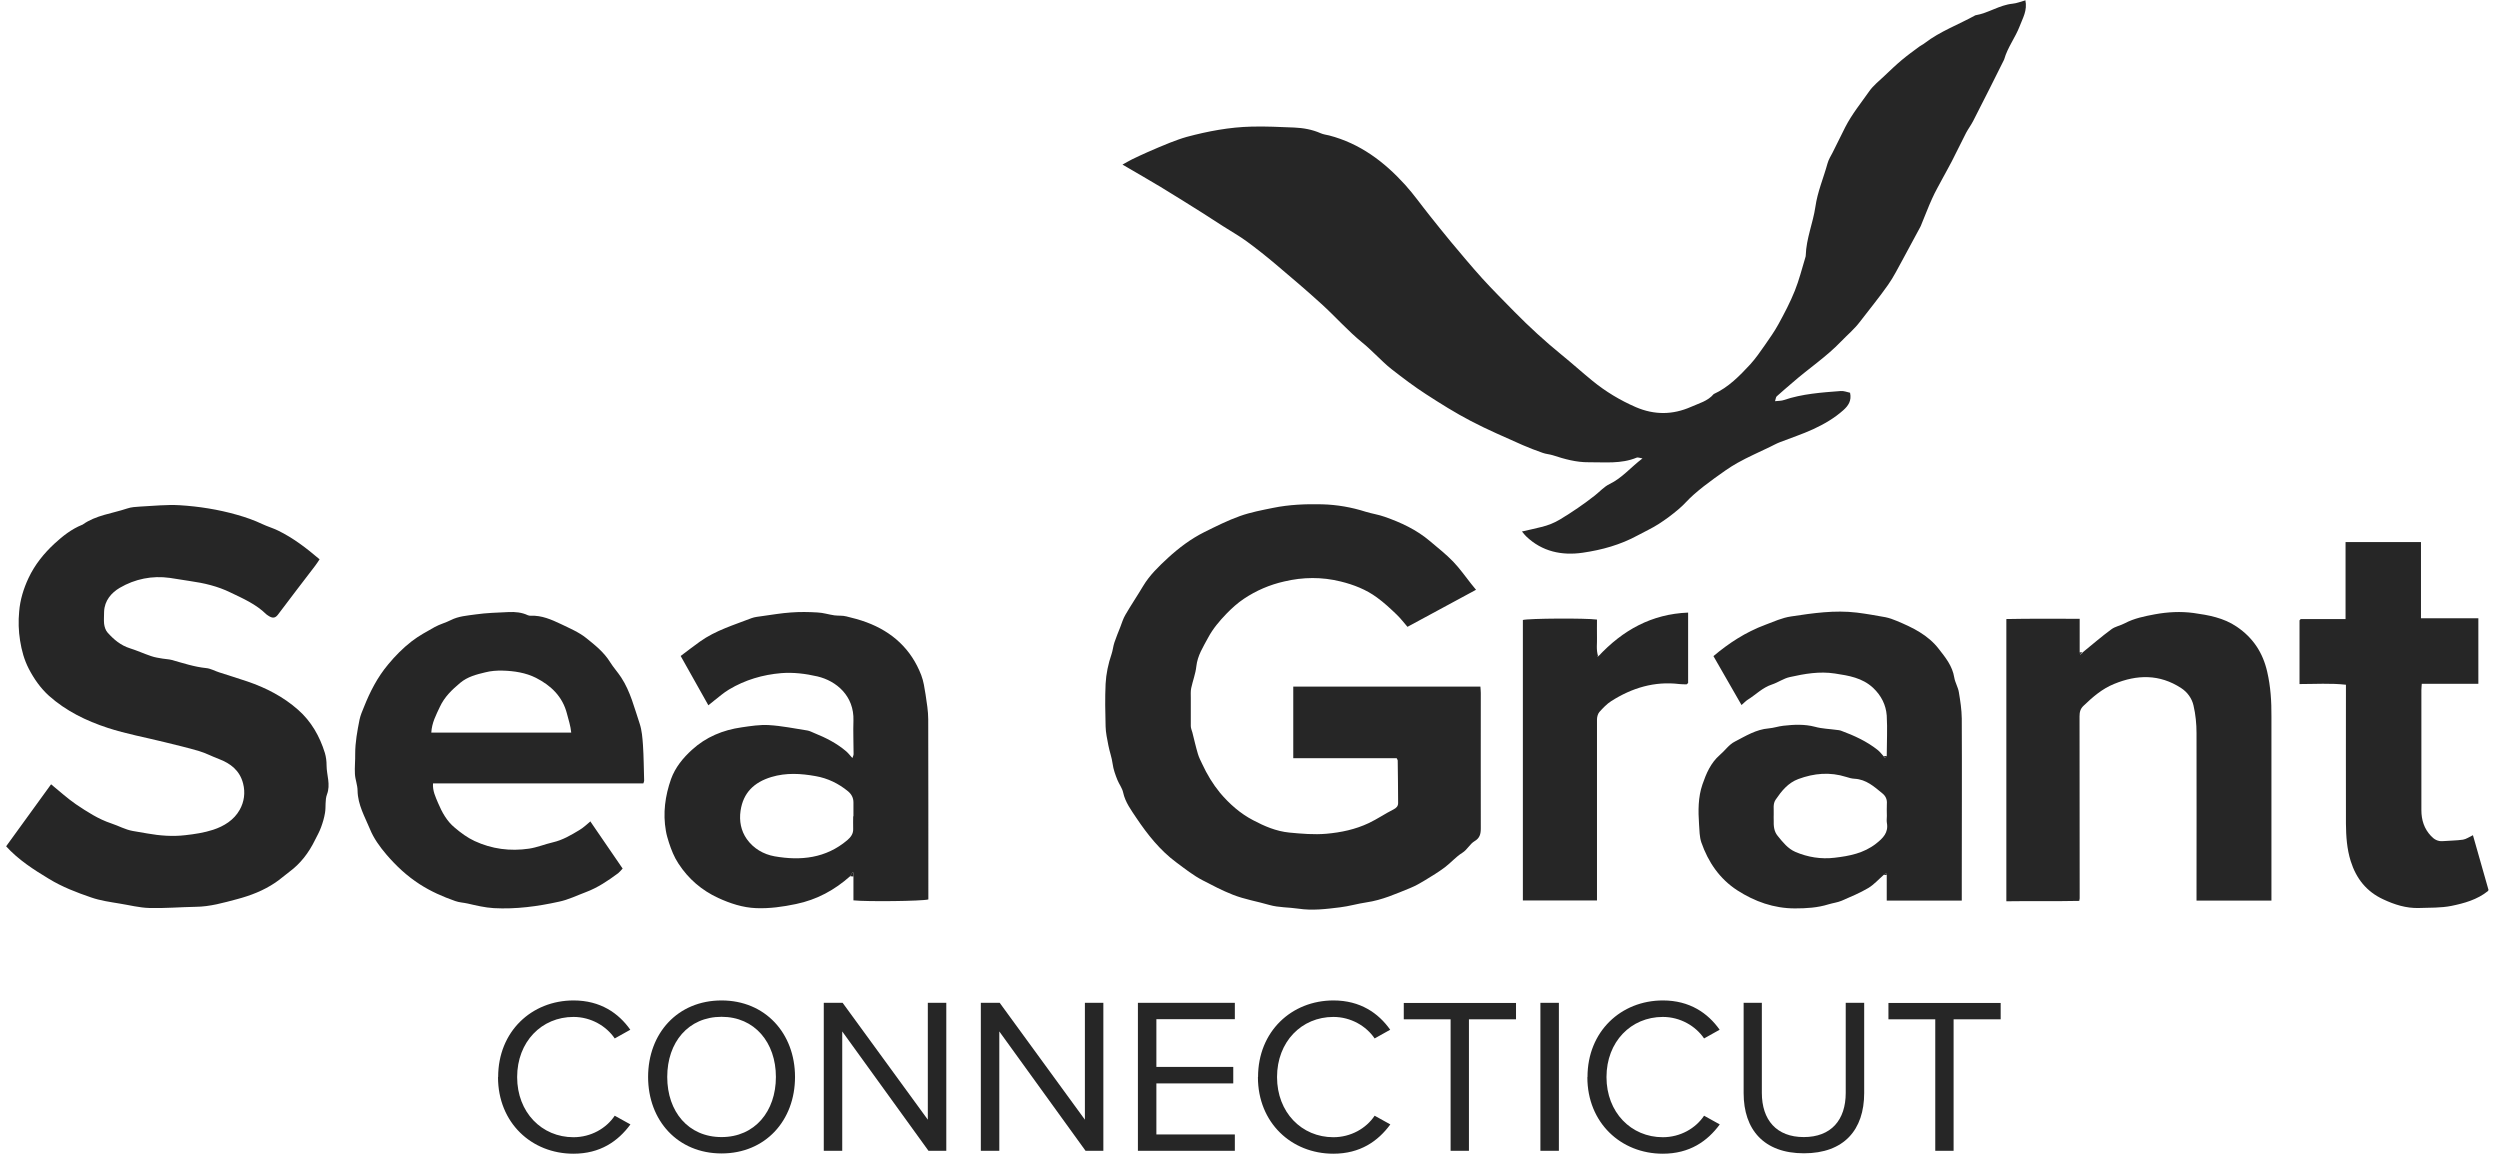 <svg width="141" height="66" viewBox="0 0 141 66" fill="none" xmlns="http://www.w3.org/2000/svg">
<g id="Sea Grant Connecticut 2" clip-path="url(#clip0_431_2303)">
<path id="Vector" d="M114.229 0C114.356 0.595 114.08 1.019 113.909 1.48C113.664 2.12 113.225 2.678 113.039 3.34C113.039 3.355 113.032 3.369 113.024 3.377C112.749 3.92 112.481 4.463 112.206 5.013C111.901 5.616 111.596 6.226 111.284 6.828C111.165 7.059 111.008 7.267 110.889 7.49C110.614 8.026 110.354 8.569 110.079 9.104C109.908 9.432 109.729 9.751 109.551 10.079C109.357 10.45 109.141 10.815 108.97 11.202C108.755 11.67 108.576 12.161 108.375 12.637C108.353 12.689 108.338 12.742 108.308 12.793C107.974 13.418 107.639 14.043 107.297 14.668C107.036 15.136 106.798 15.627 106.486 16.066C105.98 16.788 105.422 17.465 104.887 18.164C104.582 18.566 104.188 18.893 103.838 19.257C103.005 20.128 102.008 20.782 101.108 21.57C100.811 21.831 100.498 22.084 100.208 22.352C100.156 22.396 100.156 22.493 100.112 22.627C100.312 22.604 100.476 22.612 100.617 22.56C101.651 22.21 102.737 22.136 103.816 22.054C103.987 22.039 104.173 22.113 104.344 22.151C104.441 22.604 104.24 22.887 103.965 23.133C103.459 23.586 102.879 23.921 102.269 24.204C101.659 24.486 101.012 24.695 100.387 24.94C100.193 25.014 100.007 25.119 99.822 25.208C99.212 25.505 98.587 25.773 97.992 26.108C97.538 26.361 97.114 26.673 96.69 26.978C96.288 27.268 95.902 27.566 95.53 27.893C95.232 28.146 94.987 28.458 94.682 28.711C94.325 29.016 93.945 29.299 93.551 29.552C93.172 29.797 92.755 29.983 92.361 30.199C91.394 30.727 90.345 31.017 89.267 31.173C88.092 31.344 86.976 31.114 86.076 30.251C85.994 30.176 85.935 30.087 85.838 29.976C86.232 29.886 86.582 29.812 86.931 29.723C87.311 29.633 87.66 29.492 87.995 29.291C88.672 28.882 89.326 28.436 89.951 27.945C90.226 27.729 90.472 27.447 90.784 27.298C91.491 26.956 91.967 26.361 92.636 25.855C92.48 25.832 92.376 25.78 92.309 25.81C91.431 26.175 90.509 26.063 89.602 26.071C88.902 26.078 88.24 25.892 87.578 25.676C87.392 25.617 87.192 25.609 87.013 25.543C86.634 25.409 86.254 25.267 85.882 25.104C84.901 24.665 83.904 24.241 82.952 23.742C82.082 23.289 81.241 22.761 80.415 22.225C79.746 21.794 79.114 21.31 78.482 20.819C78.154 20.566 77.872 20.269 77.567 19.986C77.329 19.763 77.098 19.532 76.845 19.332C76.02 18.662 75.32 17.859 74.532 17.145C73.692 16.379 72.821 15.642 71.951 14.906C71.423 14.46 70.88 14.028 70.322 13.619C69.898 13.307 69.429 13.046 68.991 12.764C68.611 12.526 68.239 12.273 67.86 12.035C67.064 11.537 66.268 11.031 65.465 10.547C64.773 10.131 64.074 9.729 63.308 9.283C63.524 9.164 63.687 9.067 63.851 8.985C64.133 8.851 64.409 8.717 64.699 8.591C65.123 8.405 65.554 8.219 65.986 8.048C66.298 7.929 66.61 7.81 66.93 7.721C68.128 7.401 69.34 7.17 70.59 7.141C71.393 7.118 72.196 7.163 72.992 7.193C73.505 7.215 74.004 7.304 74.48 7.512C74.629 7.579 74.8 7.602 74.963 7.639C76.704 8.093 78.065 9.119 79.248 10.421C79.746 10.971 80.17 11.581 80.631 12.154C81.025 12.645 81.412 13.136 81.814 13.619C82.401 14.318 82.982 15.018 83.592 15.694C84.179 16.341 84.796 16.951 85.406 17.576C86.247 18.432 87.132 19.242 88.062 20.001C88.65 20.477 89.215 20.99 89.81 21.474C90.554 22.084 91.372 22.575 92.257 22.961C93.313 23.415 94.347 23.4 95.374 22.947C95.82 22.746 96.318 22.627 96.653 22.225C97.486 21.846 98.111 21.199 98.713 20.552C99.018 20.217 99.278 19.837 99.539 19.465C99.807 19.079 100.082 18.692 100.305 18.283C100.64 17.673 100.967 17.048 101.227 16.401C101.473 15.791 101.629 15.151 101.822 14.519C101.837 14.482 101.845 14.437 101.845 14.393C101.874 13.448 102.254 12.578 102.388 11.663C102.507 10.815 102.849 10.034 103.072 9.216C103.131 9 103.258 8.799 103.362 8.598C103.608 8.122 103.831 7.639 104.076 7.163C104.448 6.441 104.954 5.817 105.415 5.162C105.646 4.827 105.98 4.567 106.278 4.284C106.598 3.979 106.917 3.674 107.252 3.392C107.579 3.117 107.922 2.871 108.264 2.618C108.353 2.551 108.465 2.507 108.554 2.432C109.424 1.763 110.458 1.391 111.41 0.863C112.139 0.744 112.764 0.283 113.515 0.208C113.746 0.186 113.976 0.089 114.222 0.022L114.229 0Z" fill="black" fill-opacity="0.85"/>
<path id="Vector_2" d="M83.249 33.263C81.963 33.962 80.691 34.647 79.382 35.353C79.188 35.13 79.002 34.885 78.779 34.669C78.422 34.327 78.058 33.985 77.656 33.695C77.046 33.248 76.34 32.973 75.611 32.795C74.554 32.534 73.498 32.542 72.427 32.795C71.609 32.98 70.85 33.308 70.159 33.769C69.801 34.007 69.482 34.297 69.177 34.609C68.775 35.026 68.41 35.457 68.143 35.956C67.868 36.469 67.54 36.967 67.473 37.585C67.429 38.001 67.272 38.395 67.183 38.812C67.146 38.99 67.161 39.184 67.161 39.362C67.161 39.891 67.161 40.419 67.161 40.947C67.161 41.066 67.213 41.185 67.25 41.311C67.354 41.72 67.444 42.129 67.563 42.524C67.622 42.724 67.719 42.91 67.808 43.096C68.076 43.676 68.403 44.219 68.812 44.718C69.34 45.343 69.958 45.886 70.672 46.258C71.304 46.592 71.966 46.882 72.717 46.957C73.416 47.024 74.108 47.083 74.807 47.024C75.633 46.949 76.429 46.786 77.202 46.421C77.686 46.191 78.125 45.886 78.601 45.648C78.757 45.566 78.854 45.469 78.854 45.291C78.854 44.487 78.839 43.691 78.831 42.888C78.831 42.866 78.809 42.836 78.772 42.762H72.94V38.723H83.495C83.502 38.857 83.517 38.968 83.517 39.08C83.517 41.631 83.51 44.175 83.517 46.726C83.517 47.038 83.458 47.269 83.168 47.44C82.892 47.604 82.759 47.924 82.469 48.102C82.112 48.325 81.829 48.66 81.494 48.913C81.137 49.181 80.758 49.411 80.378 49.642C80.111 49.806 79.835 49.962 79.545 50.081C78.742 50.408 77.946 50.765 77.076 50.892C76.57 50.966 76.079 51.115 75.573 51.174C74.792 51.271 74.011 51.367 73.223 51.248C72.68 51.167 72.115 51.189 71.594 51.04C70.91 50.839 70.203 50.728 69.526 50.46C68.939 50.23 68.388 49.939 67.845 49.657C67.31 49.382 66.834 49.002 66.343 48.638C65.428 47.961 64.721 47.068 64.096 46.139C63.806 45.7 63.464 45.253 63.345 44.696C63.293 44.45 63.122 44.234 63.025 43.996C62.906 43.699 62.795 43.401 62.75 43.067C62.706 42.724 62.579 42.39 62.512 42.04C62.445 41.683 62.363 41.326 62.356 40.969C62.334 40.166 62.319 39.37 62.356 38.566C62.386 38.001 62.505 37.436 62.691 36.893C62.765 36.677 62.78 36.447 62.854 36.231C62.951 35.941 63.07 35.658 63.181 35.376C63.271 35.138 63.345 34.892 63.472 34.676C63.791 34.126 64.148 33.598 64.476 33.047C64.84 32.438 65.353 31.947 65.867 31.471C66.484 30.905 67.161 30.392 67.92 30.013C68.582 29.685 69.244 29.351 69.935 29.105C70.538 28.89 71.177 28.771 71.802 28.644C72.71 28.458 73.639 28.421 74.569 28.443C75.41 28.466 76.221 28.607 77.016 28.86C77.373 28.971 77.753 29.023 78.102 29.15C79.017 29.47 79.895 29.879 80.639 30.511C81.085 30.89 81.554 31.255 81.955 31.671C82.327 32.058 82.64 32.505 82.974 32.928C83.056 33.025 83.13 33.122 83.242 33.256L83.249 33.263Z" fill="black" fill-opacity="0.85"/>
<path id="Vector_3" d="M0.352 47.723C1.207 46.54 2.048 45.387 2.881 44.234C3.372 44.636 3.803 45.03 4.279 45.358C4.911 45.782 5.544 46.198 6.287 46.444C6.689 46.577 7.068 46.793 7.492 46.867C7.768 46.92 8.043 46.957 8.318 47.009C9.025 47.135 9.739 47.187 10.445 47.105C10.973 47.046 11.516 46.964 12.015 46.801C12.632 46.6 13.197 46.25 13.517 45.677C13.77 45.231 13.845 44.711 13.711 44.19C13.525 43.461 13.011 43.059 12.342 42.806C11.963 42.665 11.606 42.472 11.226 42.36C10.579 42.167 9.925 42.018 9.27 41.854C8.199 41.587 7.113 41.393 6.072 41.051C4.867 40.657 3.721 40.099 2.762 39.243C2.286 38.812 1.921 38.291 1.624 37.719C1.363 37.213 1.222 36.692 1.133 36.134C1.044 35.584 1.029 35.033 1.081 34.49C1.133 33.836 1.326 33.204 1.609 32.601C1.966 31.843 2.479 31.21 3.082 30.652C3.543 30.229 4.034 29.842 4.621 29.604C4.636 29.604 4.651 29.596 4.658 29.589C5.41 29.053 6.325 28.964 7.165 28.681C7.403 28.599 7.663 28.585 7.916 28.57C8.66 28.533 9.404 28.451 10.14 28.495C11.226 28.562 12.305 28.733 13.354 29.031C13.852 29.172 14.328 29.336 14.797 29.559C15.079 29.693 15.392 29.782 15.682 29.924C16.537 30.34 17.281 30.913 18.025 31.545C17.936 31.672 17.861 31.805 17.764 31.924C17.065 32.839 16.366 33.747 15.674 34.669C15.525 34.862 15.384 34.87 15.198 34.766C15.139 34.728 15.072 34.691 15.02 34.647C14.44 34.074 13.703 33.754 12.989 33.412C12.275 33.062 11.509 32.884 10.72 32.772C10.341 32.72 9.962 32.646 9.582 32.594C8.578 32.453 7.611 32.653 6.756 33.152C6.287 33.427 5.893 33.873 5.871 34.498C5.871 34.728 5.849 34.959 5.871 35.182C5.893 35.353 5.953 35.547 6.064 35.673C6.414 36.067 6.808 36.402 7.336 36.566C7.738 36.692 8.125 36.871 8.526 37.005C8.735 37.079 8.958 37.109 9.173 37.146C9.337 37.176 9.516 37.176 9.679 37.22C10.326 37.399 10.959 37.614 11.635 37.681C11.881 37.704 12.119 37.845 12.357 37.919C12.885 38.091 13.421 38.254 13.949 38.433C14.997 38.79 15.979 39.295 16.812 40.032C17.556 40.687 18.032 41.527 18.322 42.464C18.389 42.687 18.419 42.933 18.419 43.171C18.419 43.714 18.657 44.242 18.441 44.807C18.322 45.127 18.389 45.506 18.33 45.849C18.285 46.124 18.203 46.399 18.107 46.659C18.017 46.912 17.883 47.143 17.764 47.381C17.415 48.095 16.954 48.705 16.306 49.181C16.046 49.374 15.808 49.59 15.533 49.776C14.864 50.23 14.127 50.512 13.368 50.713C12.61 50.914 11.844 51.137 11.04 51.144C10.17 51.159 9.3 51.234 8.43 51.211C7.864 51.197 7.299 51.048 6.734 50.959C6.198 50.869 5.655 50.795 5.142 50.616C4.316 50.334 3.506 50.021 2.762 49.568C1.899 49.047 1.036 48.496 0.329 47.715L0.352 47.723Z" fill="black" fill-opacity="0.85"/>
<path id="Vector_4" d="M106.248 49.337C105.958 49.59 105.698 49.887 105.378 50.081C104.902 50.363 104.381 50.579 103.868 50.802C103.637 50.899 103.377 50.929 103.132 51.003C102.514 51.197 101.882 51.234 101.235 51.234C100.045 51.234 98.966 50.847 97.984 50.215C96.988 49.568 96.341 48.623 95.954 47.507C95.85 47.195 95.85 46.845 95.827 46.503C95.775 45.737 95.768 44.963 96.021 44.234C96.229 43.632 96.482 43.029 96.995 42.583C97.285 42.338 97.516 41.988 97.85 41.824C98.453 41.512 99.041 41.14 99.755 41.081C100.03 41.058 100.305 40.962 100.58 40.932C101.175 40.865 101.77 40.835 102.365 40.991C102.767 41.103 103.198 41.11 103.615 41.17C103.689 41.177 103.756 41.185 103.823 41.207C104.567 41.482 105.289 41.81 105.913 42.308C106.032 42.405 106.129 42.538 106.233 42.65C106.3 42.762 106.36 42.769 106.412 42.635C106.412 41.877 106.456 41.118 106.412 40.359C106.367 39.757 106.107 39.236 105.646 38.797C105.028 38.224 104.27 38.105 103.489 37.986C102.618 37.852 101.778 38.001 100.945 38.187C100.595 38.262 100.283 38.492 99.941 38.604C99.398 38.782 99.018 39.191 98.557 39.474C98.453 39.541 98.371 39.638 98.222 39.764C97.687 38.834 97.174 37.934 96.638 37.005C97.493 36.283 98.453 35.651 99.554 35.242C100.037 35.063 100.506 34.84 101.027 34.766C102.254 34.58 103.481 34.401 104.723 34.55C105.266 34.617 105.802 34.714 106.337 34.81C106.553 34.855 106.769 34.929 106.977 35.019C107.87 35.391 108.747 35.815 109.35 36.603C109.722 37.079 110.116 37.562 110.22 38.209C110.265 38.492 110.436 38.76 110.48 39.043C110.562 39.533 110.637 40.024 110.644 40.523C110.659 43.587 110.644 46.644 110.644 49.709C110.644 50.066 110.644 50.416 110.644 50.795H106.412V49.344C106.412 49.344 106.389 49.277 106.382 49.248C106.337 49.277 106.293 49.307 106.248 49.337ZM106.419 46.02C106.419 45.789 106.404 45.558 106.419 45.335C106.441 45.082 106.345 44.889 106.159 44.74C105.698 44.361 105.251 43.959 104.604 43.922C104.441 43.914 104.277 43.87 104.121 43.818C103.206 43.528 102.313 43.61 101.428 43.937C100.848 44.153 100.484 44.606 100.149 45.097C99.978 45.343 100.052 45.64 100.037 45.915C100.03 46.027 100.037 46.146 100.037 46.258C100.03 46.577 100.045 46.882 100.26 47.143C100.551 47.5 100.833 47.864 101.265 48.05C101.964 48.348 102.708 48.467 103.466 48.377C104.299 48.281 105.118 48.124 105.809 47.581C106.196 47.277 106.523 46.964 106.419 46.406C106.397 46.28 106.419 46.146 106.419 46.02Z" fill="black" fill-opacity="0.85"/>
<path id="Vector_5" d="M33.288 46.317C33.905 47.217 34.5 48.087 35.117 48.987C35.021 49.092 34.946 49.181 34.865 49.248C34.292 49.672 33.712 50.066 33.035 50.319C32.536 50.505 32.06 50.743 31.532 50.854C30.32 51.122 29.1 51.286 27.851 51.219C27.345 51.189 26.861 51.07 26.37 50.958C26.14 50.906 25.894 50.899 25.671 50.817C24.972 50.572 24.295 50.274 23.663 49.865C22.949 49.404 22.346 48.839 21.796 48.199C21.416 47.753 21.074 47.277 20.866 46.763C20.576 46.064 20.182 45.395 20.167 44.599C20.167 44.279 20.033 43.967 20.018 43.654C19.996 43.275 20.041 42.895 20.033 42.516C20.033 41.862 20.152 41.222 20.279 40.582C20.331 40.344 20.427 40.114 20.524 39.883C20.866 39.02 21.283 38.202 21.893 37.473C22.294 36.99 22.726 36.551 23.216 36.172C23.618 35.859 24.079 35.614 24.526 35.361C24.808 35.205 25.136 35.123 25.426 34.974C25.864 34.751 26.348 34.721 26.817 34.654C27.434 34.565 28.066 34.55 28.691 34.52C29.055 34.505 29.427 34.535 29.77 34.699C29.822 34.721 29.881 34.728 29.933 34.728C30.55 34.699 31.101 34.944 31.637 35.197C32.127 35.435 32.648 35.651 33.072 35.993C33.563 36.387 34.069 36.789 34.411 37.347C34.597 37.644 34.842 37.912 35.036 38.209C35.556 39.005 35.779 39.928 36.077 40.813C36.203 41.192 36.233 41.609 36.263 42.018C36.308 42.687 36.308 43.364 36.33 44.034C36.33 44.071 36.308 44.115 36.285 44.182H24.422C24.392 44.606 24.563 44.941 24.704 45.283C24.927 45.811 25.203 46.317 25.649 46.681C25.991 46.972 26.363 47.247 26.765 47.433C27.739 47.886 28.773 48.02 29.836 47.864C30.29 47.797 30.729 47.611 31.183 47.507C31.733 47.381 32.209 47.098 32.678 46.815C32.908 46.681 33.102 46.488 33.31 46.317H33.288ZM24.317 41.319H32.217C32.179 40.932 32.068 40.605 31.979 40.262C31.733 39.281 31.071 38.663 30.231 38.232C29.658 37.942 28.996 37.838 28.341 37.823C28.021 37.815 27.687 37.838 27.374 37.919C26.876 38.038 26.37 38.165 25.954 38.514C25.493 38.901 25.069 39.303 24.808 39.868C24.593 40.329 24.355 40.761 24.325 41.326L24.317 41.319Z" fill="black" fill-opacity="0.85"/>
<path id="Vector_6" d="M47.956 49.411C47.071 50.2 46.074 50.743 44.891 50.988C44.147 51.144 43.404 51.249 42.645 51.219C41.886 51.189 41.18 50.951 40.51 50.646C39.58 50.215 38.829 49.575 38.264 48.705C38.018 48.333 37.862 47.931 37.728 47.522C37.661 47.306 37.594 47.091 37.557 46.867C37.379 45.863 37.513 44.889 37.847 43.937C38.085 43.282 38.517 42.754 39.023 42.293C39.818 41.564 40.778 41.17 41.834 41.021C42.34 40.947 42.861 40.865 43.366 40.895C44.095 40.939 44.817 41.088 45.538 41.2C45.672 41.222 45.799 41.296 45.932 41.348C46.58 41.609 47.197 41.921 47.733 42.382C47.844 42.479 47.941 42.605 48.075 42.754C48.105 42.665 48.142 42.598 48.142 42.531C48.142 41.899 48.112 41.274 48.134 40.642C48.179 39.251 47.175 38.403 46.104 38.15C45.427 37.994 44.757 37.912 44.066 37.964C43.017 38.053 42.028 38.343 41.12 38.886C40.815 39.065 40.547 39.31 40.272 39.519C40.161 39.608 40.049 39.697 39.952 39.779C39.432 38.857 38.926 37.957 38.39 36.997C38.755 36.722 39.112 36.447 39.476 36.186C40.361 35.554 41.395 35.249 42.392 34.862C42.571 34.795 42.771 34.781 42.965 34.751C43.515 34.676 44.058 34.58 44.609 34.543C45.107 34.505 45.613 34.513 46.111 34.543C46.431 34.557 46.743 34.662 47.063 34.706C47.286 34.736 47.524 34.706 47.74 34.766C48.119 34.855 48.499 34.959 48.863 35.093C50.328 35.636 51.392 36.61 51.957 38.076C52.091 38.425 52.143 38.805 52.203 39.176C52.27 39.638 52.352 40.106 52.352 40.567C52.367 43.818 52.352 47.068 52.359 50.311C52.359 50.453 52.359 50.594 52.359 50.728C52.032 50.825 48.886 50.862 48.134 50.78V49.218C48.134 49.218 48.097 49.211 48.075 49.203C48.038 49.27 48 49.344 47.956 49.411ZM48.134 46.034C48.134 45.774 48.134 45.521 48.134 45.261C48.134 44.993 48.023 44.792 47.829 44.629C47.294 44.19 46.684 43.892 45.999 43.773C45.166 43.624 44.341 43.572 43.5 43.825C42.526 44.123 41.916 44.711 41.767 45.73C41.685 46.302 41.789 46.853 42.117 47.321C42.496 47.857 43.061 48.184 43.686 48.296C45.166 48.556 46.58 48.407 47.785 47.388C47.993 47.21 48.134 47.016 48.119 46.734C48.112 46.503 48.119 46.273 48.119 46.049L48.134 46.034Z" fill="black" fill-opacity="0.85"/>
<path id="Vector_7" d="M117.45 36.804C117.993 36.365 118.521 35.904 119.079 35.495C119.295 35.331 119.592 35.286 119.837 35.153C120.373 34.87 120.946 34.758 121.533 34.647C122.262 34.513 122.991 34.476 123.713 34.572C124.561 34.691 125.409 34.84 126.152 35.346C127.075 35.971 127.625 36.811 127.871 37.89C128.064 38.723 128.116 39.571 128.109 40.419C128.109 43.654 128.109 46.89 128.109 50.125V50.795H123.884V50.326C123.884 47.336 123.891 44.346 123.884 41.349C123.884 40.828 123.832 40.292 123.713 39.786C123.623 39.392 123.371 39.035 123.014 38.805C121.801 38.016 120.537 38.038 119.235 38.574C118.558 38.849 118.03 39.31 117.517 39.801C117.331 39.972 117.286 40.158 117.286 40.404C117.294 43.825 117.294 47.247 117.294 50.668C117.294 50.698 117.286 50.728 117.271 50.81C115.91 50.84 114.549 50.81 113.158 50.832V34.914C114.512 34.885 115.88 34.9 117.294 34.9V36.804C117.294 36.841 117.309 36.878 117.316 36.923C117.368 36.886 117.413 36.848 117.465 36.819L117.45 36.804Z" fill="black" fill-opacity="0.85"/>
<path id="Vector_8" d="M129.752 34.914H132.289V30.571H136.543V34.87H139.779V38.567H136.588C136.581 38.715 136.566 38.812 136.566 38.909C136.566 41.17 136.566 43.431 136.566 45.692C136.566 46.25 136.722 46.741 137.109 47.15C137.287 47.343 137.496 47.463 137.771 47.44C138.15 47.41 138.537 47.41 138.909 47.358C139.095 47.329 139.266 47.202 139.474 47.105C139.772 48.139 140.062 49.181 140.352 50.192C140.329 50.237 140.329 50.252 140.315 50.259C139.712 50.743 138.983 50.944 138.262 51.092C137.667 51.211 137.042 51.189 136.432 51.211C135.71 51.234 135.041 51.018 134.409 50.72C133.479 50.289 132.891 49.56 132.579 48.563C132.363 47.872 132.319 47.18 132.311 46.473C132.304 43.87 132.311 41.267 132.311 38.619C131.448 38.522 130.578 38.581 129.693 38.581V34.989C129.693 34.989 129.745 34.937 129.767 34.907L129.752 34.914Z" fill="black" fill-opacity="0.85"/>
<path id="Vector_9" d="M95.15 38.596C95.009 38.596 94.86 38.596 94.719 38.581C93.313 38.41 92.041 38.797 90.866 39.548C90.621 39.705 90.405 39.935 90.204 40.158C90.115 40.263 90.07 40.441 90.07 40.582C90.07 43.803 90.07 47.024 90.07 50.237C90.07 50.408 90.07 50.579 90.07 50.787H85.89C85.89 45.506 85.89 40.233 85.89 34.967C86.21 34.877 89.438 34.855 90.07 34.944C90.07 35.279 90.063 35.614 90.07 35.956C90.085 36.283 90.011 36.625 90.137 37.027C91.528 35.532 93.157 34.632 95.21 34.55V38.522C95.21 38.522 95.158 38.574 95.128 38.596H95.15ZM90.145 37.005C90.145 37.005 90.13 36.982 90.115 36.975C90.107 36.99 90.093 37.012 90.093 37.027C90.093 37.027 90.107 37.042 90.115 37.057C90.122 37.042 90.137 37.019 90.145 37.005Z" fill="black" fill-opacity="0.85"/>
<path id="Vector_10" d="M47.956 49.411C47.993 49.344 48.03 49.27 48.075 49.203C48.097 49.203 48.112 49.211 48.134 49.218V49.434C48.075 49.434 48.015 49.426 47.956 49.419V49.411Z" fill="black" fill-opacity="0.85"/>
<path id="Vector_11" d="M117.451 36.804C117.398 36.841 117.354 36.879 117.301 36.908C117.301 36.871 117.286 36.834 117.279 36.789C117.339 36.789 117.391 36.789 117.451 36.796V36.804Z" fill="black" fill-opacity="0.85"/>
<path id="Vector_12" d="M106.42 42.635C106.368 42.77 106.308 42.755 106.241 42.65C106.3 42.65 106.36 42.643 106.42 42.635Z" fill="black" fill-opacity="0.85"/>
<path id="Vector_13" d="M106.248 49.337C106.293 49.307 106.338 49.278 106.383 49.248C106.39 49.278 106.405 49.315 106.413 49.345C106.353 49.345 106.3 49.345 106.241 49.345L106.248 49.337Z" fill="black" fill-opacity="0.85"/>
<path id="Vector_14" d="M129.754 34.914C129.754 34.914 129.701 34.968 129.678 34.998C129.701 34.968 129.731 34.945 129.754 34.914Z" fill="black" fill-opacity="0.85"/>
<path id="Vector_15" d="M95.15 38.598C95.15 38.598 95.203 38.545 95.234 38.522C95.203 38.545 95.181 38.575 95.15 38.598Z" fill="black" fill-opacity="0.85"/>
<path id="Vector_16" d="M90.146 36.998C90.146 36.998 90.123 37.036 90.115 37.051C90.108 37.043 90.093 37.028 90.093 37.02C90.093 36.998 90.108 36.983 90.115 36.967C90.123 36.975 90.13 36.983 90.146 36.998Z" fill="black" fill-opacity="0.85"/>
<path id="Vector_17" d="M28.096 60.74C28.096 58.173 29.985 56.425 32.35 56.425C33.861 56.425 34.887 57.139 35.549 58.077L34.671 58.568C34.195 57.868 33.332 57.355 32.343 57.355C30.55 57.355 29.167 58.754 29.167 60.747C29.167 62.74 30.558 64.139 32.343 64.139C33.332 64.139 34.195 63.64 34.671 62.926L35.556 63.417C34.857 64.369 33.853 65.069 32.343 65.069C29.978 65.069 28.088 63.321 28.088 60.755L28.096 60.74Z" fill="black" fill-opacity="0.85"/>
<path id="Vector_18" d="M40.696 56.425C43.158 56.425 44.839 58.278 44.839 60.74C44.839 63.202 43.166 65.054 40.696 65.054C38.227 65.054 36.553 63.202 36.553 60.74C36.553 58.278 38.219 56.425 40.696 56.425ZM40.696 57.348C38.822 57.348 37.632 58.783 37.632 60.74C37.632 62.696 38.822 64.131 40.696 64.131C42.571 64.131 43.761 62.681 43.761 60.74C43.761 58.798 42.563 57.348 40.696 57.348Z" fill="black" fill-opacity="0.85"/>
<path id="Vector_19" d="M52.366 64.905L47.502 58.173V64.905H46.461V56.559H47.524L52.329 63.15V56.559H53.371V64.905H52.366Z" fill="black" fill-opacity="0.85"/>
<path id="Vector_20" d="M61.225 64.905L56.361 58.173V64.905H55.319V56.559H56.383L61.188 63.15V56.559H62.229V64.905H61.225Z" fill="black" fill-opacity="0.85"/>
<path id="Vector_21" d="M64.178 64.905V56.559H69.645V57.482H65.22V60.174H69.556V61.104H65.22V63.983H69.645V64.905H64.178Z" fill="black" fill-opacity="0.85"/>
<path id="Vector_22" d="M70.954 60.74C70.954 58.173 72.844 56.425 75.209 56.425C76.719 56.425 77.745 57.139 78.407 58.077L77.53 58.568C77.054 57.868 76.191 57.355 75.201 57.355C73.409 57.355 72.025 58.754 72.025 60.747C72.025 62.74 73.416 64.139 75.201 64.139C76.191 64.139 77.054 63.64 77.53 62.926L78.415 63.417C77.716 64.369 76.711 65.069 75.201 65.069C72.836 65.069 70.947 63.321 70.947 60.755L70.954 60.74Z" fill="black" fill-opacity="0.85"/>
<path id="Vector_23" d="M81.814 64.905V57.489H79.173V56.567H85.503V57.489H82.848V64.905H81.806H81.814Z" fill="black" fill-opacity="0.85"/>
<path id="Vector_24" d="M86.879 64.905V56.559H87.921V64.905H86.879Z" fill="black" fill-opacity="0.85"/>
<path id="Vector_25" d="M89.535 60.74C89.535 58.173 91.424 56.425 93.789 56.425C95.299 56.425 96.326 57.139 96.988 58.077L96.11 58.568C95.634 57.868 94.771 57.355 93.782 57.355C91.989 57.355 90.606 58.754 90.606 60.747C90.606 62.74 91.997 64.139 93.782 64.139C94.771 64.139 95.634 63.64 96.11 62.926L96.995 63.417C96.296 64.369 95.292 65.069 93.782 65.069C91.416 65.069 89.527 63.321 89.527 60.755L89.535 60.74Z" fill="black" fill-opacity="0.85"/>
<path id="Vector_26" d="M98.326 56.559H99.368V61.639C99.368 63.164 100.194 64.131 101.733 64.131C103.273 64.131 104.099 63.172 104.099 61.639V56.559H105.14V61.647C105.14 63.722 104.002 65.046 101.741 65.046C99.479 65.046 98.341 63.707 98.341 61.654V56.552L98.326 56.559Z" fill="black" fill-opacity="0.85"/>
<path id="Vector_27" d="M109.149 64.905V57.489H106.508V56.567H112.838V57.489H110.183V64.905H109.142H109.149Z" fill="black" fill-opacity="0.85"/>
</g>
<defs>
<clipPath id="clip0_431_2303">
<rect width="140" height="65.054" fill="white" transform="translate(0.352)"/>
</clipPath>
</defs>
</svg>
